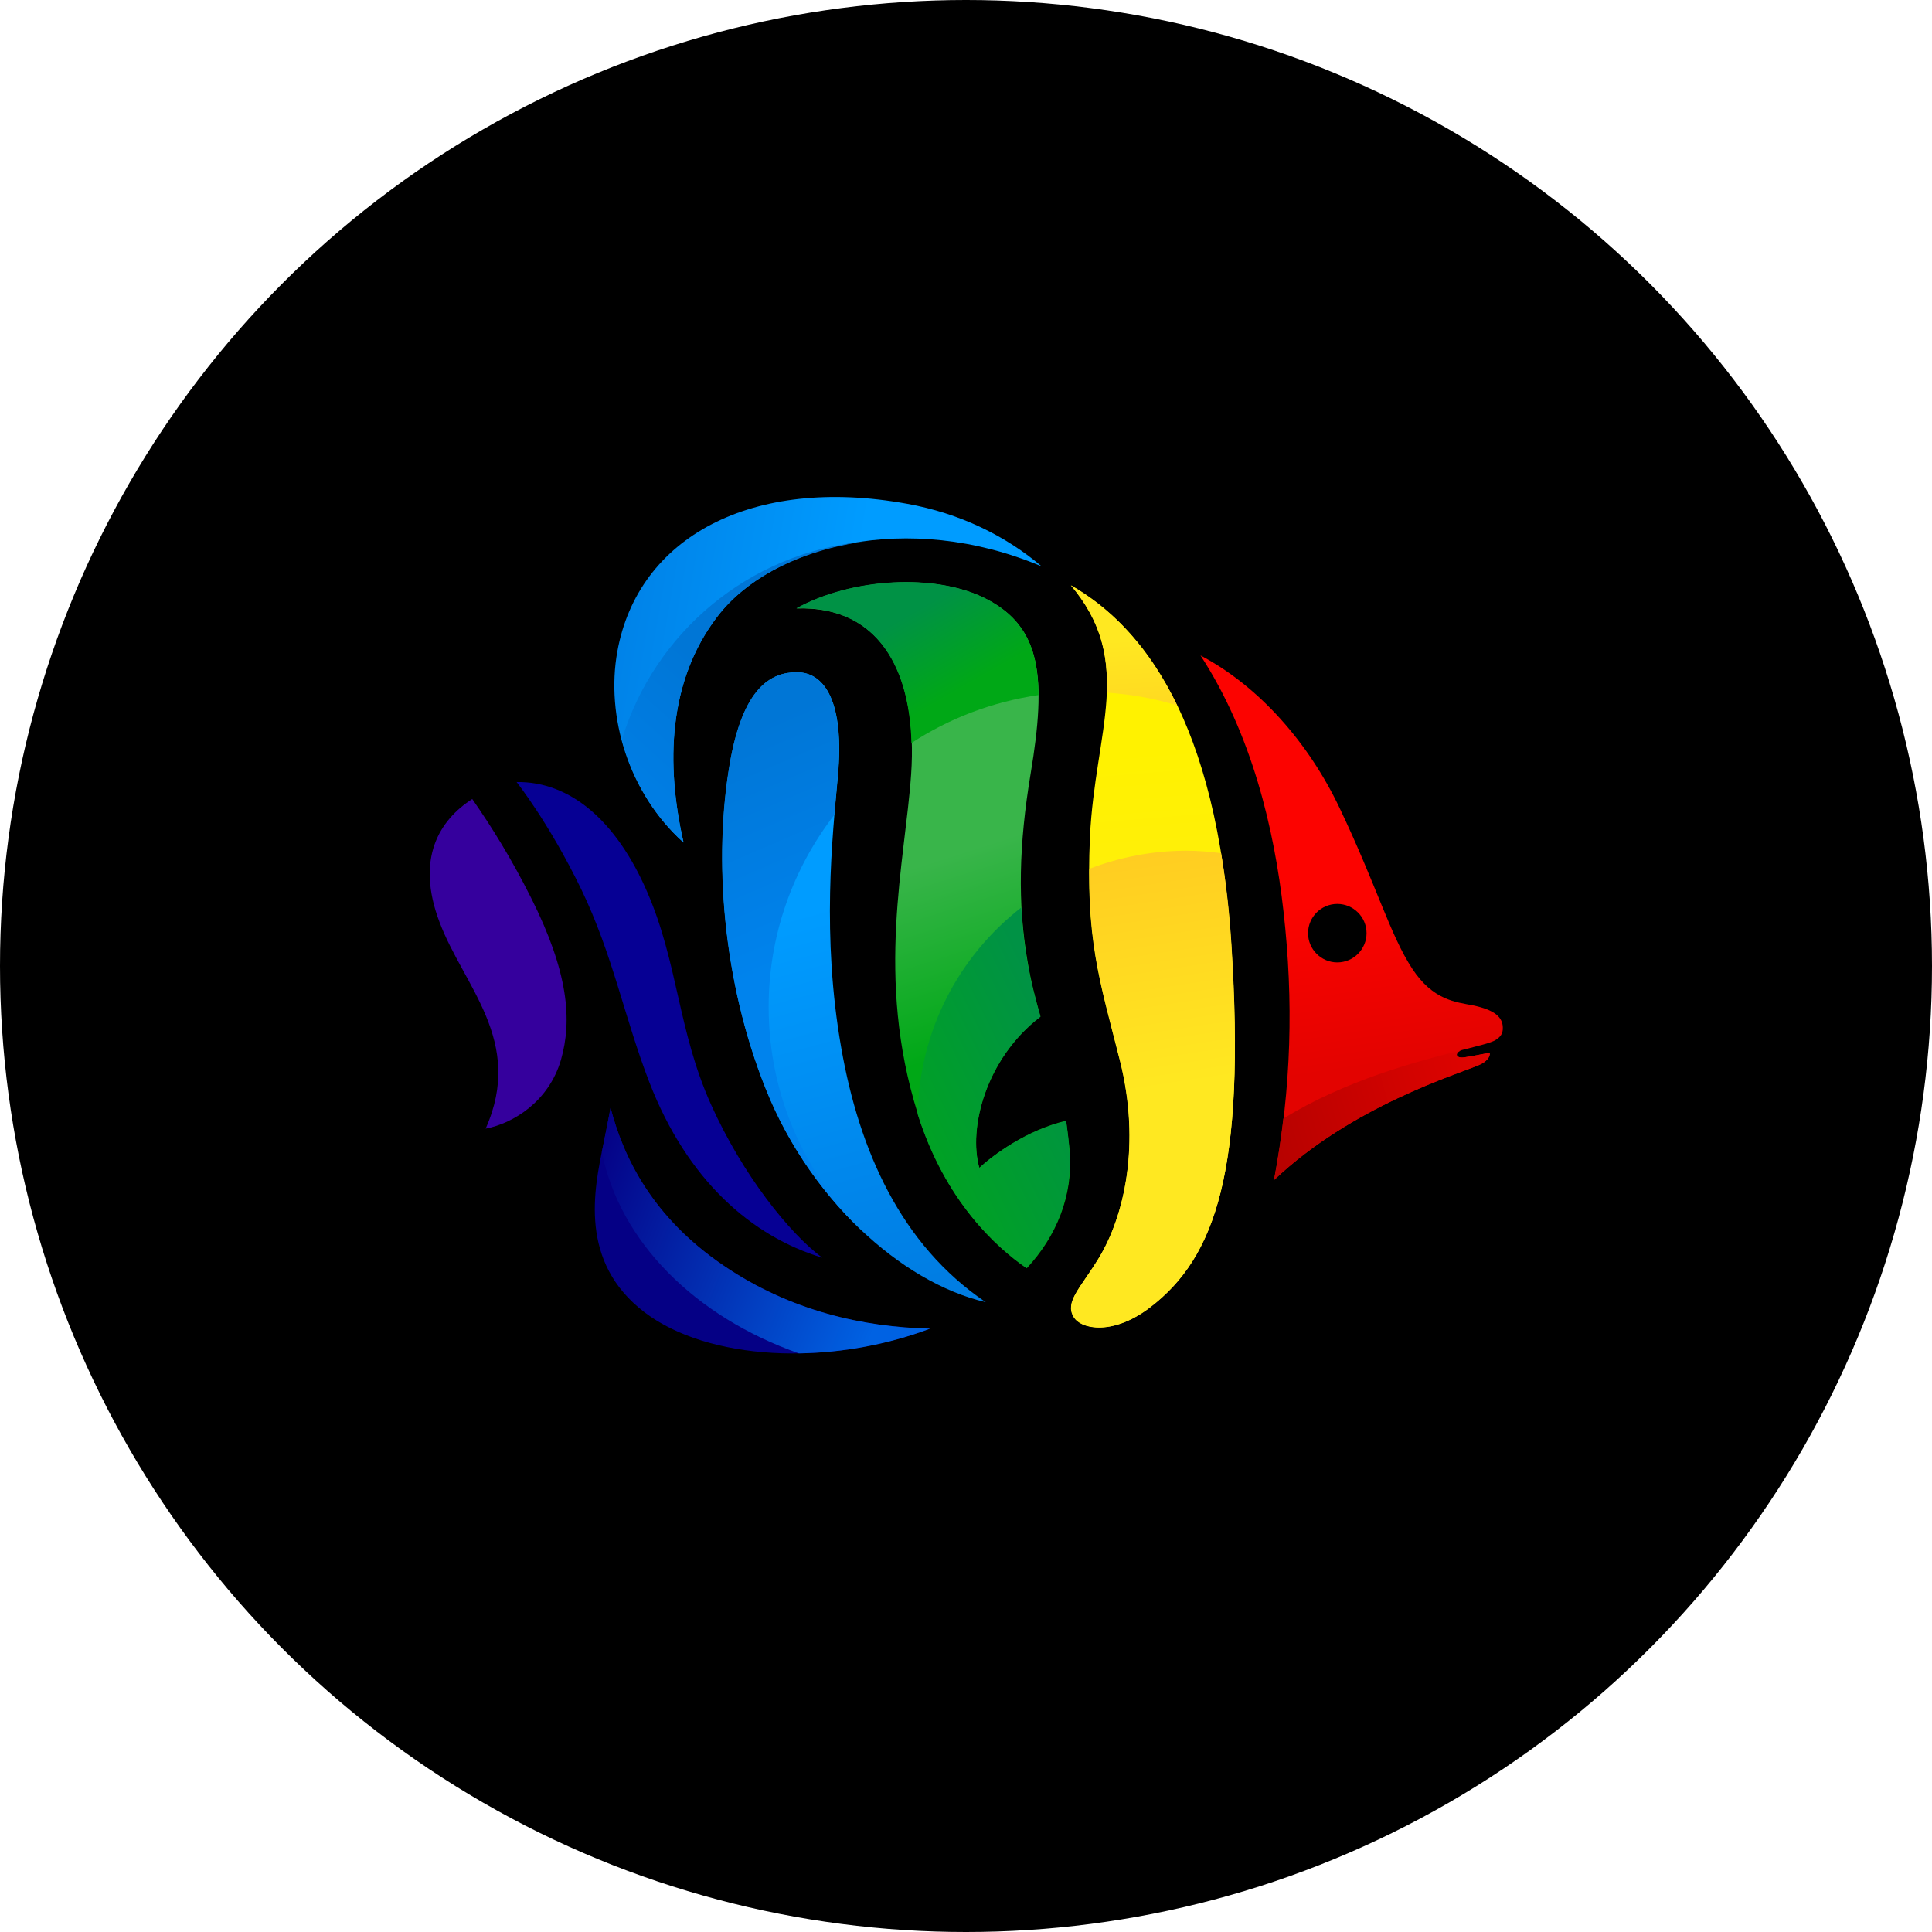 <?xml version="1.0" encoding="UTF-8"?> <!-- Generator: Adobe Illustrator 23.0.6, SVG Export Plug-In . SVG Version: 6.00 Build 0) --> <svg xmlns="http://www.w3.org/2000/svg" xmlns:xlink="http://www.w3.org/1999/xlink" id="Layer_1" x="0px" y="0px" viewBox="0 0 1024 1024" xml:space="preserve"> <circle id="XMLID_1_" cx="512" cy="512" r="512"></circle> <g> <linearGradient id="SVGID_1_" gradientUnits="userSpaceOnUse" x1="445.115" y1="360.896" x2="302.361" y2="335.95"> <stop offset="0" style="stop-color:#009CFF"></stop> <stop offset="1" style="stop-color:#007DE3"></stop> </linearGradient> <path fill="url(#SVGID_1_)" d="M380.2,326.8c28.6-37.6,100.7-56.7,171.9-26.6c-19-16.2-43.5-28.2-71.4-33.2 c-82.1-14.9-142.6,17.7-153.5,78.3c-6.2,34.2,5.8,75.1,35.1,101.2C352.8,404.9,354.1,361,380.2,326.8z"></path> <path fill="#35009D" d="M257.4,598.2c14.4-2.7,33.4-14.2,39.9-36.4c6.1-21.2,3.9-46.6-15.8-85.9c-10.5-20.9-20.7-37.3-31.2-52.4 c-17.6,11.3-30,31.7-17.4,65.1C245.6,522.6,278.1,551.7,257.4,598.2z"></path> <path fill="#050085" d="M383.4,670.7c-37.8-25.7-53-57.4-59.8-83.6c-1.1,6-2.4,12.5-3.9,19.9c-4.8,23.3-13.1,61.9,22,88.6 c33.4,25.3,96.7,29,151.2,8.6C457.6,703.5,418.9,694.9,383.4,670.7z"></path> <linearGradient id="SVGID_2_" gradientUnits="userSpaceOnUse" x1="424.968" y1="483.404" x2="479.02" y2="682.982"> <stop offset="0" style="stop-color:#009CFF"></stop> <stop offset="1" style="stop-color:#007DE3"></stop> </linearGradient> <path fill="url(#SVGID_2_)" d="M522.5,690.2c-45.6-10.7-93.4-55.3-116.5-112.9c-23.1-57.6-27.7-122.5-19.2-172.2 c7-41,22-48.8,35.6-48.8c14.9,0,25.3,16.1,21.7,55.2c-2.9,31.7-8.7,84.5,1.8,144C455.4,609.7,477.4,659.7,522.5,690.2z"></path> <linearGradient id="SVGID_3_" gradientUnits="userSpaceOnUse" x1="613.55" y1="638.483" x2="594.148" y2="398.711"> <stop offset="0" style="stop-color:#FFE821"></stop> <stop offset="1" style="stop-color:#FFF200"></stop> </linearGradient> <path fill="url(#SVGID_3_)" d="M567.6,310.3c37.8,21.5,77.3,70.7,85,190.4c7.7,119.8-8.3,165.7-43.1,192.3 c-19.3,14.8-36.5,11.8-40.5,5c-4.7-8,3.5-15,13.2-30.9c13.6-22.1,22.6-60.5,11.3-105.2c-10.9-43.1-18.2-63.8-15.8-118.5 C580.4,387.2,601.7,350.6,567.6,310.3z"></path> <linearGradient id="SVGID_4_" gradientUnits="userSpaceOnUse" x1="719.664" y1="475.841" x2="732.856" y2="564.441"> <stop offset="0" style="stop-color:#FC0300"></stop> <stop offset="0.524" style="stop-color:#EF0300"></stop> <stop offset="1" style="stop-color:#E30300"></stop> </linearGradient> <path fill="url(#SVGID_4_)" d="M796.5,545.7c-0.2,2.1-1,3.7-3.6,5.4c-2.6,1.7-9.4,3.2-17.9,5.4c-4.1,1.1-4.1,4.7,1.2,3.9 c5.4-0.8,8.1-1.5,13.4-2.4c0.3,2.3-1.8,4.8-5.6,6.4c-11.6,4.9-67.4,21.8-108.7,61c9.3-49,10.3-95.4,5-142.2 c-4.9-44-16.9-94.2-44-135.8c31.3,16.5,57.3,46.5,73.5,80.4c19.9,41.7,26.9,67.6,38.7,85.6c11.1,16.9,23.2,17.7,32.4,19.5 C791.6,535.2,797,538.8,796.5,545.7z M708.8,479.1c-8.6,0-15.5,7-15.5,15.5c0,8.6,7,15.5,15.5,15.5c8.6,0,15.5-7,15.5-15.5 C724.3,486,717.3,479.1,708.8,479.1z"></path> <path fill="#060094" d="M273.8,414.5c28.6-0.4,53,20.8,69.2,58.2c16.4,37.7,16.3,73.6,33.8,112.6c17,37.8,41.7,68.4,59,81.3 c-37.4-11.3-71.5-41-91.6-92.9c-13.3-34.4-19.3-67.4-36.1-102.3C291,436.1,273.8,414.5,273.8,414.5z"></path> <g> <g> <linearGradient id="SVGID_5_" gradientUnits="userSpaceOnUse" x1="511.439" y1="451.052" x2="541.929" y2="546.682"> <stop offset="0" style="stop-color:#39B54A"></stop> <stop offset="1" style="stop-color:#00A816"></stop> </linearGradient> <path fill="url(#SVGID_5_)" d="M565.1,594c-21.2,5-38.6,18.2-46,25c-5.9-20.8,3.2-57.8,32.4-80.2c-2.6-9.1-5.1-18.6-6.9-29.4 c-5.3-30.6-4.6-61.8,1.7-99.6c8.4-50.4,5.8-77.3-23.7-92.4c-26.7-13.7-71.3-11-100.4,5.1c45.1-1.6,64.4,35.2,60.7,88.1 c-3.2,46.2-19.1,107.5,3.5,179.6c14.4,46.1,41.4,70.7,57.8,82c15.6-16.8,24.6-38.2,22.8-62C566.4,604.4,565.8,599.1,565.1,594z"></path> </g> </g> <linearGradient id="SVGID_6_" gradientUnits="userSpaceOnUse" x1="569.755" y1="563.199" x2="455.029" y2="619.732"> <stop offset="0" style="stop-color:#009245"></stop> <stop offset="1" style="stop-color:#00A816"></stop> </linearGradient> <path fill="url(#SVGID_6_)" d="M486.4,590.6c14.5,45.8,41.3,70.2,57.6,81.5c15.6-16.8,24.6-38.2,22.8-62c-0.4-5.7-1-10.9-1.8-15.9 c-21.2,5-38.6,18-46,24.8c-5.9-20.8,3.2-57.8,32.4-80.1c-2.6-9.2-5.1-18.6-7-29.5c-1.6-9.4-2.6-18.8-3.1-28.4 C508.5,506.5,487.2,546,486.4,590.6z"></path> <linearGradient id="SVGID_7_" gradientUnits="userSpaceOnUse" x1="588.243" y1="446.583" x2="608.195" y2="577.933"> <stop offset="0" style="stop-color:#FFCB21"></stop> <stop offset="1" style="stop-color:#FFE821"></stop> </linearGradient> <path fill="url(#SVGID_7_)" d="M577.4,460.5c-0.3,42.3,6.6,63,16.2,101.3c11.3,44.7,2.2,83.1-11.3,105.2 c-9.8,15.9-17.9,22.9-13.2,30.9c4,6.9,21.2,9.8,40.5-5c34.7-26.6,50.7-72.5,43.1-192.3c-1.1-17.7-3-33.7-5.5-48.4 c-6.1-0.8-12.2-1.3-18.5-1.3C610.6,450.9,593.3,454.4,577.4,460.5z"></path> <linearGradient id="SVGID_8_" gradientUnits="userSpaceOnUse" x1="387.089" y1="389.858" x2="435.865" y2="503.129"> <stop offset="0" style="stop-color:#0076D6"></stop> <stop offset="1" style="stop-color:#0083ED"></stop> </linearGradient> <path fill="url(#SVGID_8_)" d="M407.4,533.7c0-38.4,13.1-73.6,34.8-101.8c0.6-7.4,1.3-14.4,1.8-20.4c3.6-39.1-6.8-55.2-21.7-55.2 c-13.6,0-28.6,7.8-35.6,48.8c-8.5,49.7-3.9,114.6,19.2,172.2c12.3,30.8,31.7,57.7,54,77.9C427.7,624.7,407.4,581.6,407.4,533.7z"></path> <linearGradient id="SVGID_9_" gradientUnits="userSpaceOnUse" x1="480.789" y1="325.98" x2="504.803" y2="368.004"> <stop offset="0" style="stop-color:#009245"></stop> <stop offset="1" style="stop-color:#00A816"></stop> </linearGradient> <path fill="url(#SVGID_9_)" d="M483.1,393.8c19.9-13,42.7-21.8,67.3-25.4c-0.1-25-7.7-40.8-27.9-51.1c-26.7-13.7-71.3-11-100.4,5.1 C462.3,321.1,481.9,350.2,483.1,393.8z"></path> <g> <linearGradient id="SVGID_10_" gradientUnits="userSpaceOnUse" x1="599.836" y1="409.863" x2="595.596" y2="339.225"> <stop offset="0" style="stop-color:#FFCB21"></stop> <stop offset="1" style="stop-color:#FFE821"></stop> </linearGradient> <path fill="url(#SVGID_10_)" d="M586.6,367.1c12.9,0.9,25.4,3.1,37.3,6.8c-16-33.1-36.4-52.3-56.3-63.7 C583.6,329.2,587.4,347.4,586.6,367.1z"></path> </g> <linearGradient id="SVGID_11_" gradientUnits="userSpaceOnUse" x1="386.166" y1="364.448" x2="341.175" y2="413.942"> <stop offset="0" style="stop-color:#0076D6"></stop> <stop offset="1" style="stop-color:#007DE3"></stop> </linearGradient> <path fill="url(#SVGID_11_)" d="M329.6,392c5.4,20.3,16.2,39.8,32.7,54.6c-9.5-41.6-8.2-85.6,17.8-119.7 c15.5-20.3,43.7-35.1,77.5-39.8C396.9,293,346.9,335.3,329.6,392z"></path> <linearGradient id="SVGID_12_" gradientUnits="userSpaceOnUse" x1="307.656" y1="625.686" x2="468.92" y2="691.039"> <stop offset="0" style="stop-color:#050085"></stop> <stop offset="1" style="stop-color:#0062E3"></stop> </linearGradient> <path fill="url(#SVGID_12_)" d="M323.6,587.2c-1.1,6-2.4,12.5-3.9,19.9c-0.2,1.1-0.5,2.3-0.7,3.5c9.5,47.7,49.6,87.4,104.4,106.7 c22.9-0.3,47-4.6,69.6-13.1c-35.3-0.8-74.1-9.3-109.6-33.5C345.6,645,330.4,613.3,323.6,587.2z"></path> <linearGradient id="SVGID_13_" gradientUnits="userSpaceOnUse" x1="796.707" y1="570.93" x2="676.587" y2="604.297"> <stop offset="0" style="stop-color:#E30300"></stop> <stop offset="1" style="stop-color:#B80200"></stop> </linearGradient> <path fill="url(#SVGID_13_)" d="M789.6,558c-5.3,0.9-7.9,1.6-13.4,2.4c-5,0.7-5.1-2.5-1.6-3.7c-23.9,5.8-62.2,16.2-94.4,36.2 c-1.3,10.8-2.9,21.6-5,32.6c41.3-39.2,97.1-56,108.7-61C787.8,562.8,789.9,560.2,789.6,558z"></path> </g> </svg> 